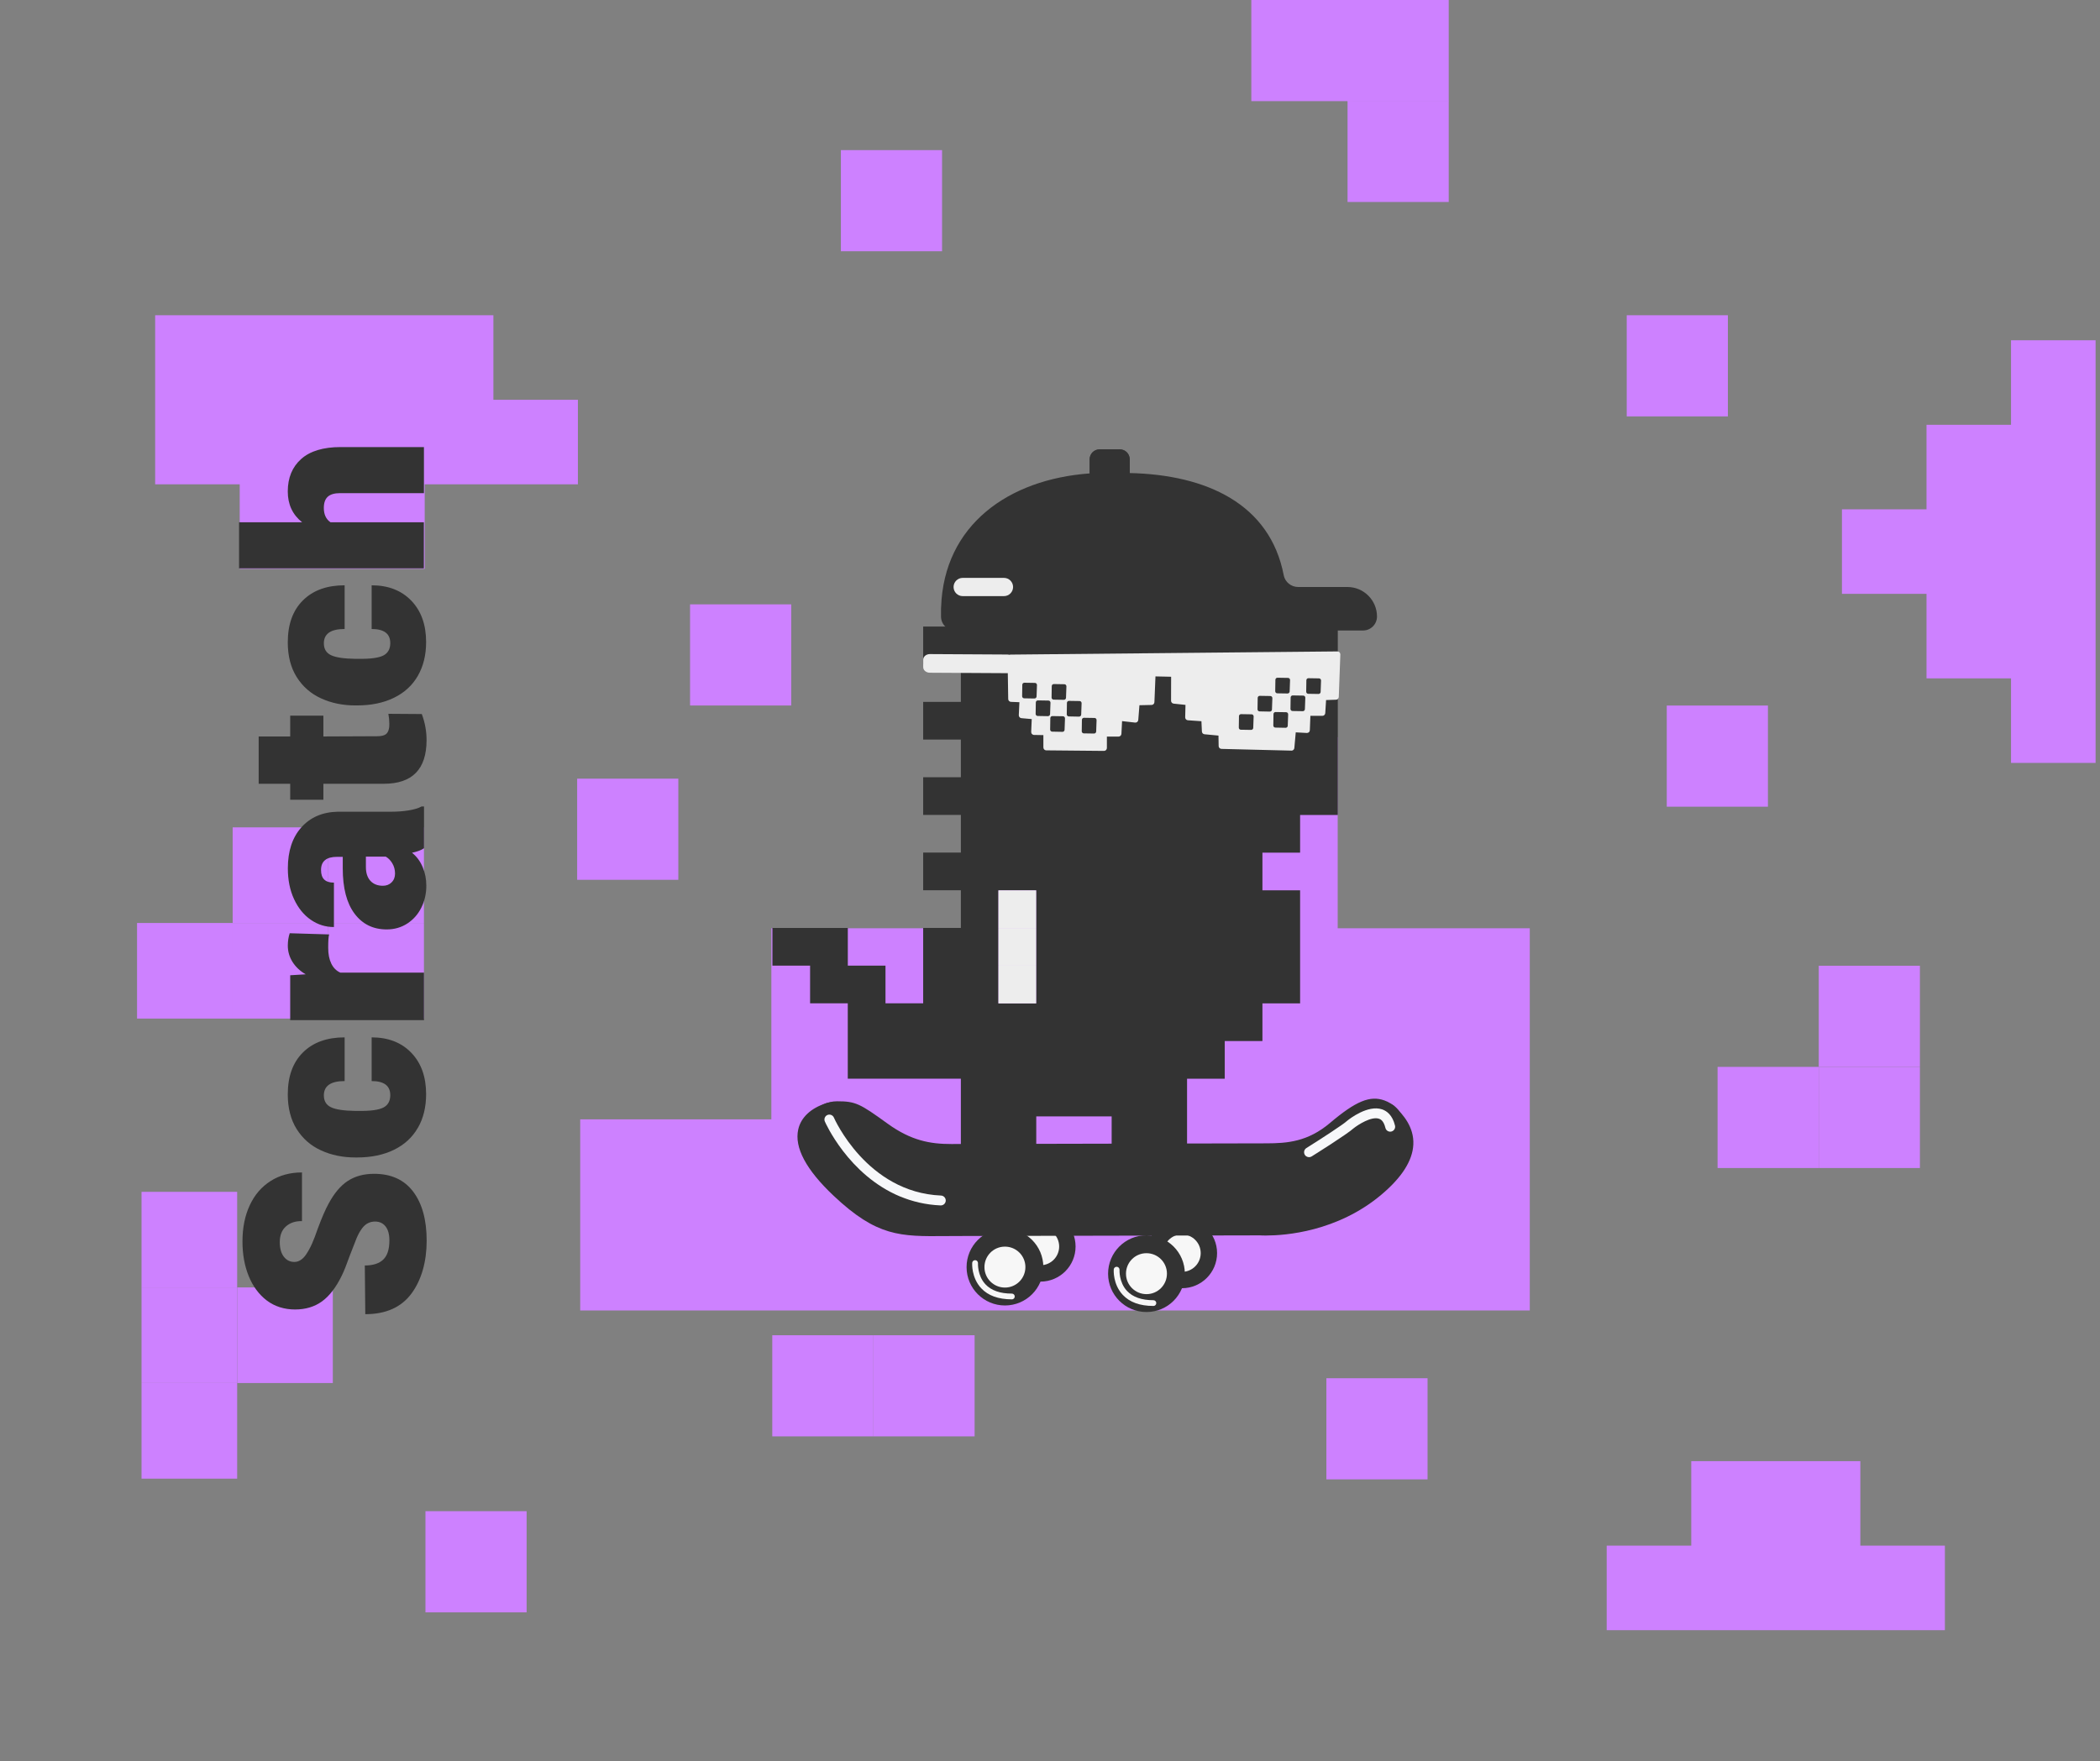 <svg width="472" height="396" viewBox="0 0 472 396" fill="none" xmlns="http://www.w3.org/2000/svg">
<rect x="0" y="0" width="472" height="396" fill="#808080" stroke="none"/>
<style>
.bounce-1 {
	-webkit-animation: bounce-1 5s;
	        animation: bounce-1 5s;
	-webkit-animation-iteration-count: infinite;
	        animation-iteration-count: infinite;
}

@-webkit-keyframes bounce-1 {
	0%,
	100% {
		-webkit-transform: translateY(0);
		        transform: translateY(0);
	}
	50% {
		-webkit-transform: translateY(-10px);
		        transform: translateY(-10px);
	}
}

@keyframes bounce-1 {
	0%,
	100% {
		-webkit-transform: translateY(0);
		        transform: translateY(0);
	}
	50% {
		-webkit-transform: translateY(-10px);
		        transform: translateY(-10px);
	}
}

.bounce-2 {
	-webkit-animation: bounce-2 4s;
	        animation: bounce-2 4s;
	-webkit-animation-iteration-count: infinite;
	        animation-iteration-count: infinite;
}

@-webkit-keyframes bounce-2 {
	0%,
	100% {
		-webkit-transform: translateY(0);
		        transform: translateY(0);
	}
	50% {
		-webkit-transform: translateY(10px);
		        transform: translateY(10px);
	}
}

@keyframes bounce-2 {
	0%,
	100% {
		-webkit-transform: translateY(0);
		        transform: translateY(0);
	}
	50% {
		-webkit-transform: translateY(10px);
		        transform: translateY(10px);
	}
}

.bounce-3 {
	-webkit-animation: bounce-3 3s;
	        animation: bounce-3 3s;
	-webkit-animation-iteration-count: infinite;
	        animation-iteration-count: infinite;
}

@-webkit-keyframes bounce-3 {
	0%,
	100% {
		-webkit-transform: translateX(0);
		        transform: translateX(0);
	}
	50% {
		-webkit-transform: translateX(-10px);
		        transform: translateX(-10px);
	}
}

@keyframes bounce-3 {
	0%,
	100% {
		-webkit-transform: translateX(0);
		        transform: translateX(0);
	}
	50% {
		-webkit-transform: translateX(-10px);
		        transform: translateX(-10px);
	}
}

.bounce-4 {
	-webkit-animation: bounce-4 5s;
	        animation: bounce-4 5s;
	-webkit-animation-iteration-count: infinite;
	        animation-iteration-count: infinite;
}

@-webkit-keyframes bounce-4 {
	0%,
	50%,
	100% {
		-webkit-transform: translate(0, 0);
		        transform: translate(0, 0);
	}
	25% {
		-webkit-transform: translate(2px, 2px);
		        transform: translate(2px, 2px);
	}
	75% {
		-webkit-transform: translate(4px, 4px);
		        transform: translate(4px, 4px);
	}
}

@keyframes bounce-4 {
	0%,
	50%,
	100% {
		-webkit-transform: translate(0, 0);
		        transform: translate(0, 0);
	}
	25% {
		-webkit-transform: translate(2px, 2px);
		        transform: translate(2px, 2px);
	}
	75% {
		-webkit-transform: translate(4px, 4px);
		        transform: translate(4px, 4px);
	}
}

.bounce-5 {
	-webkit-animation: bounce-1 5s;
	        animation: bounce-1 5s;
	-webkit-animation-iteration-count: infinite;
	        animation-iteration-count: infinite;
}

.bounce-6 {
	-webkit-animation: bounce-3 7s;
	        animation: bounce-3 7s;
	-webkit-animation-iteration-count: infinite;
	        animation-iteration-count: infinite;
}

.bounce-7 {
	-webkit-animation: bounce-7 6s;
	        animation: bounce-7 6s;
	-webkit-animation-iteration-count: infinite;
	        animation-iteration-count: infinite;
}

@-webkit-keyframes bounce-7 {
	0%,
	50%,
	100% {
		-webkit-transform: translate(0, 0);
		        transform: translate(0, 0);
	}
	25% {
		-webkit-transform: translate(2px, -2px);
		        transform: translate(2px, -2px);
	}
	75% {
		-webkit-transform: translate(4px, -4px);
		        transform: translate(4px, -4px);
	}
}

@keyframes bounce-7 {
	0%,
	50%,
	100% {
		-webkit-transform: translate(0, 0);
		        transform: translate(0, 0);
	}
	25% {
		-webkit-transform: translate(2px, -2px);
		        transform: translate(2px, -2px);
	}
	75% {
		-webkit-transform: translate(4px, -4px);
		        transform: translate(4px, -4px);
	}
}

.bounce-8 {
	-webkit-animation: bounce-8 5s;
	        animation: bounce-8 5s;
	-webkit-animation-iteration-count: infinite;
	        animation-iteration-count: infinite;
}

@-webkit-keyframes bounce-8 {
	0%,
	100% {
		-webkit-transform: translateX(0);
		        transform: translateX(0);
	}
	50% {
		-webkit-transform: translateX(10px);
		        transform: translateX(10px);
	}
}

@keyframes bounce-8 {
	0%,
	100% {
		-webkit-transform: translateX(0);
		        transform: translateX(0);
	}
	50% {
		-webkit-transform: translateX(10px);
		        transform: translateX(10px);
	}
}

.bounce-9 {
	-webkit-animation: bounce-9 3s;
	        animation: bounce-9 3s;
	-webkit-animation-iteration-count: infinite;
	        animation-iteration-count: infinite;
}

@-webkit-keyframes bounce-9 {
	0%,
	50%,
	100% {
		-webkit-transform: translate(0, 0);
		        transform: translate(0, 0);
	}
	25% {
		-webkit-transform: translate(-2px, 2px);
		        transform: translate(-2px, 2px);
	}
	75% {
		-webkit-transform: translate(-4px, -4px);
		        transform: translate(-4px, -4px);
	}
}

@keyframes bounce-9 {
	0%,
	50%,
	100% {
		-webkit-transform: translate(0, 0);
		        transform: translate(0, 0);
	}
	25% {
		-webkit-transform: translate(-2px, 2px);
		        transform: translate(-2px, 2px);
	}
	75% {
		-webkit-transform: translate(-4px, -4px);
		        transform: translate(-4px, -4px);
	}
}

.bounce-10 {
	-webkit-animation: bounce-10 4s;
	        animation: bounce-10 4s;
	-webkit-animation-iteration-count: infinite;
	        animation-iteration-count: infinite;
}

@-webkit-keyframes bounce-10 {
	0%,
	50%,
	100% {
		-webkit-transform: translate(0, 0);
		        transform: translate(0, 0);
	}
	25% {
		-webkit-transform: translate(2px, 2px);
		        transform: translate(2px, 2px);
	}
	75% {
		-webkit-transform: translate(4px, -4px);
		        transform: translate(4px, -4px);
	}
}

@keyframes bounce-10 {
	0%,
	50%,
	100% {
		-webkit-transform: translate(0, 0);
		        transform: translate(0, 0);
	}
	25% {
		-webkit-transform: translate(2px, 2px);
		        transform: translate(2px, 2px);
	}
	75% {
		-webkit-transform: translate(4px, -4px);
		        transform: translate(4px, -4px);
	}
}

.bounce-11 {
	-webkit-animation: bounce-1 6s;
	        animation: bounce-1 6s;
	-webkit-animation-iteration-count: infinite;
	        animation-iteration-count: infinite;
}

.bounce-12 {
	-webkit-animation: bounce-3 6s;
	        animation: bounce-3 6s;
	-webkit-animation-iteration-count: infinite;
	        animation-iteration-count: infinite;
}

.bounce-13 {
	-webkit-animation: bounce-4 7s;
	        animation: bounce-4 7s;
	-webkit-animation-iteration-count: infinite;
	        animation-iteration-count: infinite;
}

.bounce-14 {
	-webkit-animation: bounce-9 4s;
	        animation: bounce-9 4s;
	-webkit-animation-iteration-count: infinite;
	        animation-iteration-count: infinite;
}

.bounce-15 {
	-webkit-animation: bounce-2 6s;
	        animation: bounce-2 6s;
	-webkit-animation-iteration-count: infinite;
	        animation-iteration-count: infinite;
}
</style>
<g clip-path="url(#clip0_713_2381)">
<path d="M300.661 208.696V165.728H259.307H216.339V208.696H173.371V251.656H130.411V294.624H173.371H216.339H259.307H300.875H302.275H343.836V251.656V208.696H300.661Z" fill="#CD81FF"/>
<path d="M292.191 140.862V132.393H283.722V123.923H275.252V132.393H266.782V123.923H258.313V132.393H249.843V123.923H241.373V132.393H232.904V123.923H224.434V132.393H215.965V140.862H207.495V149.332H215.965V157.802H207.495V166.271H215.965V174.741H207.495V183.211H215.965V191.68H207.495V200.15H215.965V208.62H207.495V225.567H199.025V217.097H190.556V208.627H173.609V217.097H182.078V225.567H190.548V242.513H215.965V267.93H241.381V259.46H232.911V250.991H249.858V267.938H275.275V259.468H266.805V242.521H275.275V234.051H283.745V225.582H292.214V200.165H283.745V191.696H292.214V183.226H300.684V140.862H292.214H292.191ZM224.411 200.173H232.881V225.589H224.411V200.173Z" fill="#333333"/>
<path d="M232.881 200.173H224.411V208.643H232.881V200.173Z" fill="#EDEDED"/>
<path d="M232.881 208.643H224.411V217.112H232.881V208.643Z" fill="#EDEDED"/>
<path d="M232.881 217.12H224.411V225.589H232.881V217.12Z" fill="#EDEDED"/>
<path d="M226.462 147.84L226.607 157.151C226.607 157.496 226.882 157.779 227.219 157.794L229.124 157.871L228.987 160.778C228.971 161.13 229.231 161.428 229.568 161.459L231.894 161.665L231.771 164.542C231.771 164.718 231.825 164.894 231.947 165.024C232.07 165.154 232.231 165.231 232.407 165.231L234.511 165.269V168.039C234.511 168.398 234.794 168.689 235.146 168.697L248.137 168.819C248.305 168.819 248.474 168.75 248.596 168.628C248.718 168.505 248.787 168.337 248.787 168.161V165.598H251.412C251.756 165.598 252.039 165.323 252.054 164.978L252.2 162.124L255.13 162.453C255.306 162.476 255.474 162.423 255.612 162.308C255.75 162.193 255.826 162.033 255.841 161.857L256.102 158.551L258.841 158.49C259.177 158.483 259.453 158.207 259.468 157.863L259.705 152.071L263.225 152.148L263.209 157.534C263.209 157.871 263.454 158.154 263.783 158.192L266.453 158.475L266.385 161.26C266.377 161.612 266.637 161.91 266.981 161.933L270.034 162.147L270.141 164.458C270.156 164.787 270.401 165.047 270.723 165.078L273.867 165.376L273.905 167.725C273.905 168.077 274.189 168.36 274.533 168.368L290.263 168.758C290.363 168.758 290.462 168.743 290.546 168.697C290.753 168.605 290.898 168.398 290.921 168.161L291.235 164.649L293.729 164.787C293.898 164.795 294.066 164.733 294.196 164.619C294.326 164.504 294.395 164.336 294.402 164.16L294.525 160.939H297.226C297.562 160.939 297.845 160.671 297.868 160.327L298.052 157.389L300.286 157.312C300.623 157.304 300.891 157.029 300.906 156.677L301.258 147.136C301.258 146.96 301.197 146.784 301.074 146.654C300.952 146.524 300.783 146.455 300.607 146.455L227.127 147.167C226.959 147.167 226.791 147.243 226.676 147.366C226.553 147.488 226.492 147.656 226.492 147.832L226.462 147.84ZM293.584 155.506L293.622 152.936C293.622 152.676 293.836 152.469 294.096 152.477L296.461 152.515C296.721 152.515 296.927 152.737 296.92 152.997L296.828 155.568C296.82 155.82 296.606 156.019 296.353 156.019L294.043 155.981C293.79 155.981 293.584 155.767 293.584 155.506ZM290.049 159.378L290.087 156.807C290.087 156.547 290.302 156.34 290.562 156.348L292.926 156.386C293.186 156.386 293.393 156.608 293.385 156.868L293.293 159.439C293.285 159.691 293.071 159.89 292.819 159.89L290.508 159.852C290.248 159.852 290.049 159.638 290.049 159.378ZM289.391 155.912L287.08 155.874C286.828 155.874 286.621 155.659 286.621 155.399L286.66 152.829C286.66 152.568 286.874 152.362 287.134 152.369L289.498 152.408C289.758 152.408 289.965 152.63 289.957 152.89L289.865 155.46C289.858 155.713 289.644 155.912 289.391 155.912ZM286.193 163.111L286.231 160.541C286.231 160.281 286.445 160.074 286.706 160.082L289.07 160.12C289.33 160.12 289.536 160.342 289.529 160.602L289.437 163.173C289.429 163.425 289.215 163.624 288.963 163.624L286.652 163.578C286.392 163.578 286.193 163.364 286.193 163.104V163.111ZM282.643 159.47L282.681 156.899C282.681 156.639 282.895 156.432 283.156 156.44L285.52 156.478C285.78 156.478 285.986 156.7 285.979 156.96L285.887 159.531C285.879 159.783 285.665 159.982 285.413 159.982L283.102 159.936C282.842 159.936 282.643 159.722 282.643 159.462V159.47ZM278.435 163.586L278.473 161.015C278.473 160.755 278.687 160.548 278.947 160.556L281.312 160.594C281.572 160.594 281.778 160.816 281.771 161.076L281.679 163.647C281.671 163.9 281.457 164.098 281.205 164.098L278.894 164.06C278.634 164.06 278.435 163.846 278.435 163.586ZM243.133 164.404L243.171 161.834C243.171 161.574 243.386 161.367 243.646 161.375L246.01 161.413C246.27 161.413 246.477 161.635 246.469 161.895L246.377 164.466C246.37 164.718 246.155 164.917 245.903 164.917L243.592 164.879C243.34 164.879 243.133 164.665 243.133 164.404ZM239.767 160.602L239.805 158.031C239.805 157.771 240.019 157.564 240.279 157.572L242.644 157.61C242.904 157.61 243.11 157.832 243.103 158.092L243.011 160.663C243.003 160.916 242.789 161.115 242.536 161.115L240.226 161.069C239.973 161.069 239.767 160.854 239.767 160.594V160.602ZM239.124 157.335L236.813 157.297C236.561 157.297 236.354 157.082 236.354 156.822L236.393 154.252C236.393 153.991 236.607 153.785 236.867 153.793L239.231 153.831C239.491 153.831 239.698 154.053 239.69 154.313L239.598 156.884C239.591 157.136 239.377 157.335 239.124 157.335ZM236.033 164.022L236.071 161.451C236.071 161.191 236.286 160.984 236.546 160.992L238.91 161.03C239.17 161.03 239.377 161.252 239.369 161.512L239.277 164.083C239.269 164.336 239.055 164.535 238.803 164.535L236.492 164.489C236.24 164.489 236.033 164.274 236.033 164.014V164.022ZM232.774 160.495L232.812 157.924C232.812 157.664 233.026 157.457 233.286 157.465L235.651 157.503C235.911 157.503 236.117 157.725 236.11 157.985L236.018 160.556C236.01 160.809 235.796 161.007 235.543 161.007L233.233 160.969C232.973 160.969 232.774 160.755 232.774 160.495ZM229.736 156.524L229.775 153.953C229.775 153.693 229.989 153.487 230.249 153.494L232.613 153.532C232.873 153.532 233.08 153.754 233.072 154.014L232.98 156.585C232.973 156.838 232.758 157.037 232.506 157.037L230.195 156.998C229.943 156.998 229.736 156.784 229.736 156.524Z" fill="#EDEDED"/>
<path d="M208.979 151.245L226.385 151.344C227.211 151.344 227.885 150.786 227.885 150.089V148.422C227.9 147.725 227.234 147.159 226.408 147.151L209.002 147.052C208.176 147.052 207.502 147.611 207.502 148.307V149.975C207.487 150.671 208.153 151.237 208.979 151.245Z" fill="#EDEDED"/>
<path d="M211.527 136.494C212.147 118.032 226.645 107.764 244.916 106.433V103.204C244.916 102.003 245.887 101.024 247.096 101.024H251.733C252.934 101.024 253.913 101.995 253.913 103.204V106.349C271.182 106.739 285.451 113.288 288.534 129.332C288.832 130.878 290.217 131.972 291.793 131.972H302.864C306.514 131.972 309.498 134.956 309.498 138.605C309.498 140.342 308.09 141.75 306.353 141.75H214.648C212.912 141.75 211.504 140.342 211.504 138.605V137.741V136.876C211.504 136.754 211.512 136.631 211.527 136.509V136.494Z" fill="#333333"/>
<path d="M216.378 134.022H225.651C226.783 134.022 227.701 133.104 227.701 131.972C227.701 130.84 226.783 129.921 225.651 129.921H216.378C215.245 129.921 214.327 130.84 214.327 131.972C214.327 133.104 215.245 134.022 216.378 134.022Z" fill="#EDEDED"/>
<path d="M253.929 106.349V103.388C253.929 102.08 252.873 101.024 251.564 101.024H247.265C245.956 101.024 244.9 102.08 244.9 103.388V106.433" fill="#333333"/>
<path d="M241.748 280.233C241.741 275.879 238.198 272.352 233.845 272.36C229.491 272.368 225.964 275.91 225.972 280.263C225.98 284.617 229.522 288.144 233.875 288.136C238.229 288.129 241.756 284.586 241.748 280.233Z" fill="#333333"/>
<path d="M238.06 280.24C238.06 277.915 236.171 276.04 233.845 276.04C231.519 276.04 229.644 277.93 229.644 280.256C229.644 282.582 231.534 284.456 233.86 284.456C236.186 284.456 238.06 282.566 238.06 280.24Z" fill="#F7F7F7"/>
<path d="M234.503 284.854C234.495 280.087 230.624 276.239 225.857 276.247C221.091 276.254 217.242 280.126 217.25 284.892C217.257 289.659 221.129 293.507 225.895 293.5C230.662 293.492 234.51 289.621 234.503 284.854Z" fill="#333333"/>
<path d="M230.471 284.862C230.471 282.322 228.405 280.263 225.857 280.271C223.317 280.271 221.259 282.337 221.267 284.885C221.267 287.425 223.332 289.483 225.88 289.475C228.42 289.475 230.478 287.409 230.471 284.862Z" fill="#F7F7F7"/>
<path d="M227.426 292.122C224.404 292.122 222.085 291.289 220.532 289.621C218.306 287.234 218.505 284.051 218.512 283.921C218.535 283.561 218.849 283.293 219.209 283.316C219.568 283.339 219.836 283.653 219.813 284.012C219.813 284.012 219.652 286.782 221.496 288.748C222.797 290.133 224.794 290.837 227.426 290.829C227.785 290.829 228.076 291.12 228.076 291.48C228.076 291.839 227.785 292.13 227.426 292.13V292.122Z" fill="#F7F7F7"/>
<path d="M273.553 281.717C273.546 277.364 270.003 273.837 265.65 273.844C261.297 273.852 257.769 277.394 257.777 281.748C257.785 286.101 261.327 289.628 265.681 289.621C270.034 289.613 273.561 286.071 273.553 281.717Z" fill="#333333"/>
<path d="M269.873 281.725C269.873 279.399 267.984 277.524 265.658 277.524C263.332 277.524 261.457 279.414 261.457 281.74C261.457 284.066 263.347 285.941 265.673 285.941C267.999 285.941 269.873 284.051 269.873 281.725Z" fill="#F7F7F7"/>
<path d="M266.308 286.331C266.3 281.564 262.429 277.716 257.662 277.723C252.896 277.731 249.047 281.602 249.055 286.369C249.063 291.136 252.934 294.984 257.701 294.976C262.467 294.969 266.316 291.097 266.308 286.331Z" fill="#333333"/>
<path d="M262.284 286.338C262.284 283.798 260.21 281.74 257.67 281.748C255.13 281.748 253.072 283.813 253.079 286.361C253.079 288.901 255.153 290.959 257.693 290.952C260.233 290.952 262.291 288.886 262.284 286.338Z" fill="#F7F7F7"/>
<path d="M259.238 293.607C256.216 293.607 253.898 292.773 252.345 291.105C250.118 288.718 250.317 285.535 250.325 285.405C250.348 285.045 250.662 284.777 251.021 284.8C251.381 284.823 251.649 285.137 251.626 285.497C251.626 285.497 251.465 288.266 253.309 290.233C254.61 291.617 256.606 292.321 259.238 292.314C259.598 292.314 259.889 292.604 259.889 292.964C259.889 293.324 259.598 293.614 259.238 293.614V293.607Z" fill="#F7F7F7"/>
<path d="M284.693 277.777C283.898 277.777 283.377 277.754 283.194 277.739L215.383 277.884C214.396 277.884 213.463 277.892 212.567 277.899C202.284 277.991 197.128 278.029 187.38 268.848C181.183 263.003 178.497 257.976 179.416 253.913C180.02 251.236 182.224 249.154 185.628 248.053C188.559 247.112 190.257 249.239 192.223 251.71C193.593 253.431 195.299 255.574 197.908 257.456C203.371 261.396 207.785 262.199 212.743 262.192L285.81 262.031C290.638 262.023 295.405 261.649 300.546 257.287C302.451 255.673 304.104 253.998 305.557 252.513C308.197 249.828 309.949 248.045 311.74 248.045C311.747 248.045 311.762 248.045 311.77 248.045C312.466 248.045 313.109 248.336 313.614 248.871C313.698 248.956 313.79 249.055 313.882 249.154C315.175 250.493 317.876 253.278 317.661 257.356C317.478 260.968 315.045 264.763 310.439 268.626C300.546 276.928 288.855 277.762 284.686 277.769L284.693 277.777Z" fill="#333333"/>
<path d="M283.584 272.383C282.811 272.383 282.306 272.36 282.13 272.345L216.416 272.49C215.459 272.49 214.557 272.498 213.684 272.505C203.708 272.589 198.704 272.635 189.247 263.722C183.585 258.382 181.351 254.059 182.614 250.876C183.57 248.466 186.179 247.601 188.122 247.594C192.353 247.586 193.31 248.152 199.499 252.62C204.786 256.438 209.063 257.211 213.853 257.203L284.67 257.05C289.345 257.043 293.951 256.683 298.932 252.467C304.731 247.555 307.937 246.232 311.181 247.41C312.979 248.06 315.052 249.636 315.496 252.115C316.07 255.352 313.744 259.185 308.58 263.515C298.985 271.572 287.639 272.375 283.592 272.383H283.584Z" fill="#333333"/>
<path d="M202.346 269.016C190.663 264.173 185.452 252.284 185.391 252.131C185.154 251.565 185.414 250.914 185.972 250.677C186.531 250.44 187.189 250.7 187.426 251.259C187.495 251.427 194.825 268.075 211.504 268.787C212.116 268.818 212.59 269.33 212.567 269.942C212.544 270.554 212.024 271.029 211.412 271.006C208.038 270.86 205.023 270.118 202.353 269.009L202.346 269.016Z" fill="#F7F8FA"/>
<path d="M293.79 260.072C293.584 259.988 293.4 259.843 293.278 259.636C292.956 259.116 293.109 258.435 293.629 258.106C296.828 256.102 301.9 252.819 302.765 252.001L302.834 251.947C303.293 251.572 307.44 248.321 310.661 249.415C311.655 249.759 312.964 250.662 313.545 253.057C313.69 253.653 313.323 254.25 312.726 254.395C312.13 254.541 311.533 254.174 311.387 253.577C310.974 251.863 310.202 251.603 309.949 251.519C308.22 250.93 305.221 252.888 304.257 253.653C302.864 254.931 295.642 259.476 294.815 259.988C294.502 260.187 294.119 260.203 293.798 260.072H293.79Z" fill="#F7F8FA"/>
<path class="bounce-4" d="M397.364 158.625H374.625V181.364H397.364V158.625Z" fill="#CD81FF"/>
<path class="bounce-9" d="M452.002 76.5V95.505H433.005V114.51H414V133.508H433.005V152.513H452.002V171.518H471.008V152.513V133.508V114.51V95.505V76.5H452.002Z" fill="#CD81FF"/>
<path class="bounce-11" d="M418.133 347.497V328.5H399.135H380.13V347.497H361.125V366.502H380.13H399.135V366.51V366.502H418.133V366.51V366.502H437.138V347.497H418.133Z" fill="#CD81FF"/>
<path class="bounce-10" d="M34.875 89.88V108.885H53.88V127.883H72.885H95.456V108.885H110.895H129.893V89.88H110.895V70.875H91.89H72.885H53.88H34.875V89.88Z" fill="#CD81FF"/>
<g class="bounce-13">
	<path d="M431.523 239.859H408.785V262.597H431.523V239.859Z" fill="#CD81FF"/>
    <path d="M431.523 217.12H408.785V239.859H431.523V217.12Z" fill="#CD81FF"/>
    <path d="M408.785 239.859H386.046V262.597H408.785V239.859Z" fill="#CD81FF"/>
</g>
<path class="bounce-5" d="M118.364 339.75H95.625V362.489H118.364V339.75Z" fill="#CD81FF"/>
<path class="bounce-7" d="M320.86 309.857H298.121V332.596H320.86V309.857Z" fill="#CD81FF"/>
<path class="bounce-6" d="M211.739 33.75H189V56.489H211.739V33.75Z" fill="#CD81FF"/>
<g class="bounce-15">
	<path d="M325.618 0H302.879V22.739H325.618V0Z" fill="#CD81FF"/>
    <path d="M303.989 0H281.25V22.739H303.989V0Z" fill="#CD81FF"/>
    <path d="M325.618 22.67H302.879V45.409H325.618V22.67Z" fill="#CD81FF"/>
</g>
<path class="bounce-3" d="M196.317 300.194H173.578V322.933H196.317V300.194Z" fill="#CD81FF"/>
<path class="bounce-8" d="M219.055 300.194H196.317V322.933H219.055V300.194Z" fill="#CD81FF"/>
<path class="bounce-3" d="M152.461 175.062H129.723V197.801H152.461V175.062Z" fill="#CD81FF"/>
<path class="bounce-1" d="M388.364 70.875H365.625V93.614H388.364V70.875Z" fill="#CD81FF"/>
<path class="bounce-2" d="M177.84 135.874H155.101V158.613H177.84V135.874Z" fill="#CD81FF"/>
<g class="bounce-12">
	<path d="M95.286 207.51H73.794V229.002H95.286V207.51Z" fill="#CD81FF"/>
    <path d="M73.786 207.51H52.295V229.002H73.786V207.51Z" fill="#CD81FF"/>
    <path d="M52.295 207.51H30.803V229.002H52.295V207.51Z" fill="#CD81FF"/>
    <path d="M95.286 186.011H73.794V207.503H95.286V186.011Z" fill="#CD81FF"/>
    <path d="M73.786 186.011H52.295V207.503H73.786V186.011Z" fill="#CD81FF"/>
</g>
<g class="bounce-14">
	<path d="M53.304 310.944H31.813V332.436H53.304V310.944Z" fill="#CD81FF"/>
    <path d="M53.304 289.445H31.813V310.936H53.304V289.445Z" fill="#CD81FF"/>
    <path d="M53.304 267.953H31.813V289.445H53.304V267.953Z" fill="#CD81FF"/>
    <path d="M74.804 289.445H53.312V310.936H74.804V289.445Z" fill="#CD81FF"/>
</g>
<path d="M81.384 276.163C80.917 276.767 80.496 277.532 80.121 278.442C79.746 279.353 79.257 280.615 78.645 282.222C77.895 284.334 77.283 285.856 76.824 286.782C75.531 289.429 74.054 291.365 72.371 292.582C70.688 293.798 68.668 294.402 66.303 294.402C63.939 294.402 61.713 293.722 59.946 292.367C58.17 291.005 56.824 289.169 55.891 286.866C54.957 284.563 54.498 281.97 54.498 279.108C54.498 276.032 55.041 273.316 56.135 270.975C57.229 268.626 58.783 266.813 60.81 265.528C62.83 264.235 65.186 263.592 67.872 263.592V274.54C66.403 274.502 65.209 274.9 64.276 275.719C63.343 276.545 62.883 277.723 62.883 279.261C62.883 280.654 63.19 281.748 63.794 282.536C64.398 283.324 65.186 283.714 66.158 283.714C67.13 283.714 68.04 283.156 68.79 282.046C69.295 281.296 69.739 280.485 70.129 279.605C70.519 278.726 70.955 277.609 71.414 276.247C72.348 273.737 73.151 271.878 73.832 270.661C75.087 268.297 76.525 266.583 78.155 265.512C79.785 264.441 81.758 263.898 84.084 263.898C87.91 263.898 90.84 265.229 92.86 267.899C94.88 270.57 95.898 274.242 95.898 278.932C95.898 283.622 94.75 287.769 92.462 290.845C90.175 293.92 86.716 295.458 82.103 295.458L81.996 284.51C83.817 284.51 85.201 284.074 86.127 283.194C87.061 282.314 87.52 280.876 87.52 278.871C87.52 277.509 87.237 276.469 86.663 275.734C86.089 275 85.301 274.632 84.299 274.632C83.12 274.632 82.149 275.137 81.399 276.132L81.384 276.163Z" fill="#333333"/>
<path d="M93.916 253.561C92.684 255.711 90.894 257.356 88.545 258.504C86.196 259.652 83.434 260.225 80.251 260.225H79.876C77.045 260.225 74.482 259.698 72.172 258.642C69.861 257.586 68.04 255.994 66.694 253.867C65.355 251.741 64.681 249.132 64.681 246.056C64.681 242.008 65.814 238.864 68.094 236.607C70.366 234.35 73.488 233.225 77.459 233.225V243.049C74.345 243.049 72.791 244.12 72.791 246.27C72.791 247.525 73.319 248.412 74.375 248.925C75.431 249.445 77.267 249.721 79.876 249.759H80.519C83.243 249.797 85.117 249.545 86.158 249.009C87.198 248.474 87.719 247.54 87.719 246.216C87.719 244.105 86.326 243.049 83.533 243.049V233.225C87.252 233.225 90.228 234.38 92.447 236.691C94.666 238.994 95.775 242.1 95.775 246.002C95.775 248.902 95.155 251.427 93.924 253.569L93.916 253.561Z" fill="#333333"/>
<path d="M65.225 229.354V219.262L68.713 219.048C67.459 218.329 66.479 217.411 65.76 216.286C65.049 215.153 64.689 213.929 64.689 212.606C64.689 211.603 64.834 210.678 65.117 209.813L73.977 210.081C73.832 210.578 73.763 211.565 73.763 213.034C73.763 214.503 73.993 215.666 74.459 216.63C74.926 217.594 75.607 218.275 76.502 218.673H95.293V229.354H65.232H65.225Z" fill="#333333"/>
<path d="M92.6 191.719C93.641 192.537 94.436 193.608 94.987 194.909C95.546 196.217 95.821 197.617 95.821 199.125C95.821 200.915 95.446 202.56 94.696 204.067C93.947 205.567 92.891 206.76 91.529 207.64C90.167 208.52 88.629 208.956 86.915 208.956C83.87 208.956 81.468 207.778 79.693 205.414C77.918 203.05 77.038 199.653 77.038 195.215V192.637H75.752C73.358 192.637 72.156 193.624 72.156 195.59C72.156 197.556 73.121 198.436 75.056 198.436V208.421C73.159 208.421 71.422 207.877 69.846 206.783C68.27 205.689 67.015 204.144 66.089 202.139C65.156 200.135 64.697 197.832 64.697 195.215C64.697 191.351 65.707 188.283 67.734 186.011C69.762 183.739 72.486 182.568 75.921 182.491H87.948C89.341 182.491 90.649 182.392 91.865 182.193C93.082 181.994 94.054 181.703 94.765 181.306H95.301V190.701C94.696 191.129 93.801 191.466 92.615 191.719H92.6ZM88.009 198.375C88.53 197.878 88.79 197.212 88.79 196.393C88.79 195.575 88.583 194.764 88.17 194.083C87.757 193.402 87.267 192.904 86.693 192.583H82.24V194.947C82.24 196.271 82.585 197.304 83.258 198.038C83.939 198.773 84.872 199.14 86.051 199.14C86.839 199.14 87.489 198.895 88.009 198.39V198.375Z" fill="#333333"/>
<path d="M58.14 165.575H65.225V160.9H72.684V165.575L84.765 165.522C85.66 165.522 86.303 165.376 86.701 165.093C87.099 164.81 87.344 164.328 87.451 163.647C87.489 163.463 87.504 163.142 87.504 162.683C87.504 162.002 87.436 161.268 87.29 160.48L94.803 160.533C95.515 162.431 95.875 164.382 95.875 166.386C95.875 172.935 92.677 176.21 86.265 176.21H72.684V179.806H65.225V176.21H58.14V165.583V165.575Z" fill="#333333"/>
<path d="M93.916 151.941C92.684 154.083 90.894 155.736 88.545 156.876C86.204 158.024 83.434 158.597 80.251 158.597H79.876C77.045 158.597 74.482 158.069 72.172 157.014C69.861 155.958 68.04 154.366 66.694 152.232C65.355 150.105 64.681 147.496 64.681 144.42C64.681 140.373 65.814 137.228 68.094 134.971C70.366 132.714 73.488 131.589 77.459 131.589V141.413C74.345 141.413 72.791 142.484 72.791 144.634C72.791 145.889 73.319 146.777 74.375 147.289C75.431 147.809 77.267 148.085 79.876 148.123H80.519C83.243 148.161 85.117 147.909 86.158 147.373C87.198 146.838 87.719 145.904 87.719 144.581C87.719 142.469 86.326 141.413 83.533 141.413V131.589C87.252 131.589 90.228 132.745 92.447 135.048C94.666 137.358 95.775 140.465 95.775 144.359C95.775 147.259 95.155 149.783 93.924 151.926L93.916 151.941Z" fill="#333333"/>
<path d="M53.733 127.779V117.42H67.903C65.752 115.706 64.681 113.395 64.681 110.496C64.681 107.42 65.684 104.987 67.688 103.197C69.693 101.406 72.661 100.511 76.602 100.511H95.285V110.87H76.441C75.186 110.87 74.268 111.138 73.671 111.674C73.082 112.209 72.784 113.051 72.784 114.199C72.784 115.668 73.289 116.739 74.283 117.42H95.27V127.779H53.718H53.733Z" fill="#333333"/>
</g>
<defs>
<clipPath id="clip0_713_2381">
<rect width="471.4" height="396" fill="white"/>
</clipPath>
</defs>
</svg>
